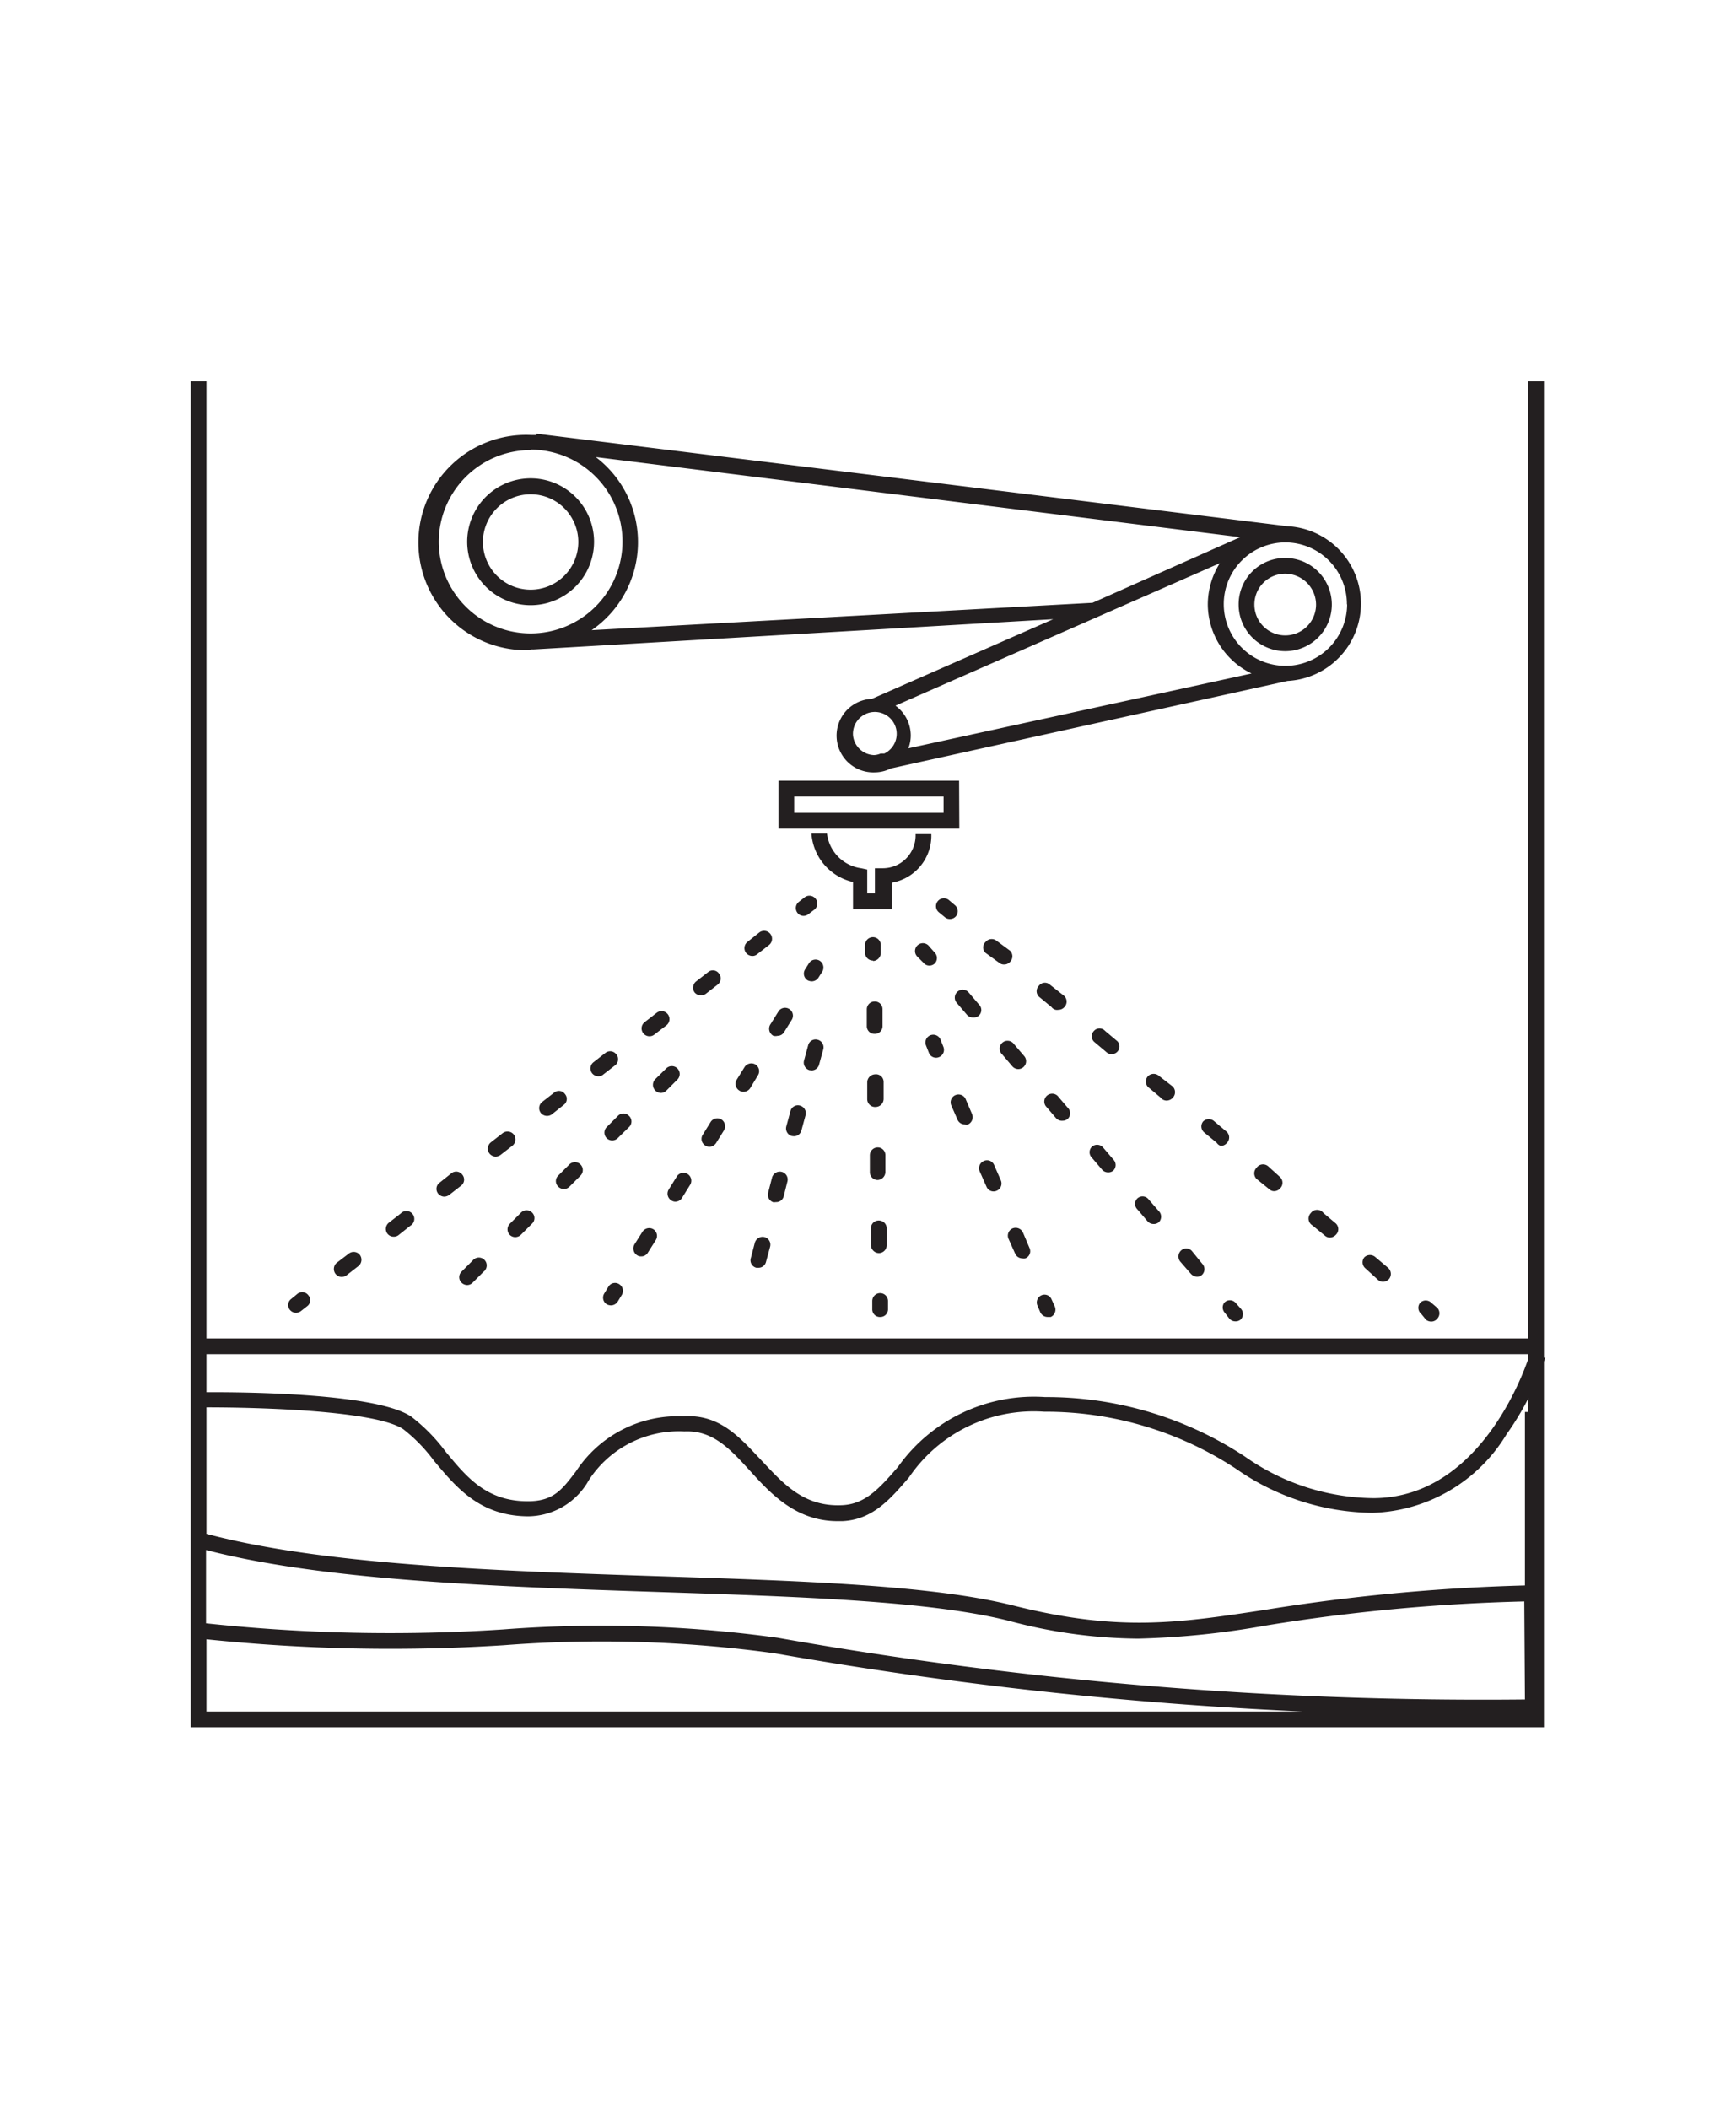 <?xml version="1.0" encoding="UTF-8"?>
<svg xmlns="http://www.w3.org/2000/svg" id="Layer_1" data-name="Layer 1" viewBox="0 0 79.37 96.38">
  <defs>
    <style>.cls-1{fill:#231f20;}</style>
  </defs>
  <path class="cls-1" d="M43.43,42a.35.35,0,0,0,.28-.13.36.36,0,0,0-.05-.5l-.27-.23a.36.36,0,1,0-.47.55l.28.23A.34.34,0,0,0,43.43,42Z"></path>
  <path class="cls-1" d="M48.39,46.15a.36.36,0,0,0,.27-.12.36.36,0,0,0,0-.51L48,45a.34.34,0,0,0-.5.05.35.35,0,0,0,0,.5l.58.48A.31.31,0,0,0,48.39,46.15Z"></path>
  <path class="cls-1" d="M45.68,44a.34.34,0,0,0,.23.08.36.36,0,0,0,.27-.12.36.36,0,0,0,0-.51L45.57,43a.36.36,0,0,0-.51.05.34.34,0,0,0,0,.5Z"></path>
  <path class="cls-1" d="M57.45,53.37a.36.36,0,0,0,0,.51l.58.47a.32.32,0,0,0,.23.09.37.37,0,0,0,.27-.13.36.36,0,0,0,0-.51L58,53.32A.36.36,0,0,0,57.45,53.37Z"></path>
  <path class="cls-1" d="M59.93,55.44A.36.36,0,0,0,60,56l.57.47a.35.35,0,0,0,.23.09.39.39,0,0,0,.28-.13.36.36,0,0,0,0-.51l-.57-.48A.36.36,0,0,0,59.93,55.44Z"></path>
  <path class="cls-1" d="M55.82,52.37a.37.37,0,0,0,.27-.13.36.36,0,0,0,0-.51l-.57-.48a.37.37,0,0,0-.51,0,.36.36,0,0,0,.05.51l.57.47A.33.33,0,0,0,55.82,52.37Z"></path>
  <path class="cls-1" d="M53.34,50.3a.39.39,0,0,0,.28-.13.37.37,0,0,0,0-.51L53,49.18a.37.37,0,0,0-.51,0,.36.36,0,0,0,0,.5l.57.48A.35.35,0,0,0,53.34,50.3Z"></path>
  <path class="cls-1" d="M51.09,47.59l-.57-.48a.34.34,0,0,0-.5,0,.35.35,0,0,0,0,.5l.57.48a.35.35,0,0,0,.23.09.37.37,0,0,0,.28-.13A.35.35,0,0,0,51.09,47.59Z"></path>
  <path class="cls-1" d="M63,58.49a.35.35,0,0,0,.23.09.39.39,0,0,0,.28-.13.37.37,0,0,0-.05-.51l-.57-.48a.37.37,0,0,0-.51,0,.36.36,0,0,0,.05.51Z"></path>
  <path class="cls-1" d="M65.2,60.32a.4.4,0,0,0,.23.08.35.35,0,0,0,.28-.13.36.36,0,0,0,0-.5l-.27-.23a.36.36,0,0,0-.51,0,.36.36,0,0,0,.05.51Z"></path>
  <path class="cls-1" d="M36.46,41.72a.35.35,0,0,0,.5.06l.29-.22A.36.36,0,0,0,36.8,41l-.28.22A.36.36,0,0,0,36.46,41.72Z"></path>
  <path class="cls-1" d="M29.7,47.36a.35.35,0,0,0,.22-.08l.55-.42a.36.36,0,0,0-.45-.57l-.54.42a.36.36,0,0,0,.22.65Z"></path>
  <path class="cls-1" d="M28.18,48.19a.35.35,0,0,0-.5-.07l-.55.43a.36.36,0,0,0-.06.5.37.37,0,0,0,.29.14.33.33,0,0,0,.22-.08l.54-.42A.35.35,0,0,0,28.18,48.19Z"></path>
  <path class="cls-1" d="M34.71,42.62l-.54.43a.36.36,0,0,0-.06.5.37.37,0,0,0,.29.14.33.33,0,0,0,.22-.08l.54-.42a.36.36,0,0,0-.45-.57Z"></path>
  <path class="cls-1" d="M15.63,58.36a.4.4,0,0,0,.22-.08l.54-.42a.37.37,0,0,0,.06-.51.36.36,0,0,0-.5-.06l-.55.42a.37.37,0,0,0-.06.51A.37.37,0,0,0,15.63,58.36Z"></path>
  <path class="cls-1" d="M23.49,51.85a.37.37,0,0,0-.51-.06l-.54.42a.37.37,0,0,0-.06.51.37.37,0,0,0,.28.14.4.4,0,0,0,.23-.08l.54-.42A.37.37,0,0,0,23.49,51.85Z"></path>
  <path class="cls-1" d="M32.81,45a.36.36,0,0,0,.06-.51.34.34,0,0,0-.5-.06l-.54.42a.37.37,0,0,0-.07.51.37.37,0,0,0,.29.13.36.36,0,0,0,.22-.07Z"></path>
  <path class="cls-1" d="M21.14,53.69a.35.35,0,0,0-.5-.07l-.54.43a.35.35,0,0,0-.07.5.37.37,0,0,0,.29.14.4.4,0,0,0,.22-.08l.54-.42A.35.35,0,0,0,21.14,53.69Z"></path>
  <path class="cls-1" d="M25.83,50a.34.34,0,0,0-.5-.06l-.54.42a.36.36,0,0,0-.06.51.37.37,0,0,0,.5.06l.54-.43A.34.34,0,0,0,25.83,50Z"></path>
  <path class="cls-1" d="M18,56.52a.34.34,0,0,0,.22-.07l.54-.43a.36.36,0,1,0-.44-.56l-.54.42a.36.36,0,0,0-.06.51A.35.35,0,0,0,18,56.52Z"></path>
  <path class="cls-1" d="M13.54,60a.4.4,0,0,0,.22-.08l.28-.22a.34.34,0,0,0,.06-.5.35.35,0,0,0-.5-.07l-.28.23a.35.35,0,0,0-.07.5A.37.37,0,0,0,13.54,60Z"></path>
  <path class="cls-1" d="M42.22,44a.34.34,0,0,0,.27.13.36.36,0,0,0,.24-.09.36.36,0,0,0,0-.51l-.24-.27a.36.36,0,1,0-.54.47Z"></path>
  <path class="cls-1" d="M52,54.77a.35.35,0,0,0,0,.5l.47.55a.36.36,0,0,0,.27.12.35.35,0,0,0,.24-.08.36.36,0,0,0,0-.51l-.47-.54A.35.35,0,0,0,52,54.77Z"></path>
  <path class="cls-1" d="M48.59,51.22a.33.33,0,0,0,.23-.09.35.35,0,0,0,0-.5l-.47-.55a.36.36,0,0,0-.54.47l.47.55A.36.36,0,0,0,48.59,51.22Z"></path>
  <path class="cls-1" d="M54.49,57.17a.35.35,0,0,0-.51,0,.37.37,0,0,0,0,.51l.47.54a.41.41,0,0,0,.28.13.35.35,0,0,0,.23-.09.36.36,0,0,0,0-.51Z"></path>
  <path class="cls-1" d="M49.92,52.41a.35.35,0,0,0,0,.5l.47.55a.36.36,0,0,0,.27.12.35.35,0,0,0,.24-.08.36.36,0,0,0,0-.51l-.47-.55A.36.36,0,0,0,49.92,52.41Z"></path>
  <path class="cls-1" d="M46.29,48.74a.36.36,0,0,0,.27.12.36.36,0,0,0,.27-.59l-.47-.55a.36.36,0,1,0-.54.47Z"></path>
  <path class="cls-1" d="M44.76,46.41a.35.35,0,0,0,0-.5l-.47-.55a.36.36,0,0,0-.55.47l.47.55a.36.36,0,0,0,.28.12A.35.35,0,0,0,44.76,46.41Z"></path>
  <path class="cls-1" d="M56.21,60.27a.36.36,0,0,0,.27.12.35.35,0,0,0,.24-.08.36.36,0,0,0,0-.51l-.24-.27a.35.35,0,0,0-.5,0A.36.36,0,0,0,56,60Z"></path>
  <path class="cls-1" d="M39.92,43.92a.37.37,0,0,0,.35-.37v-.36a.36.36,0,0,0-.72,0v.36a.36.36,0,0,0,.36.35Z"></path>
  <path class="cls-1" d="M40.12,53.93h0a.37.37,0,0,0,.36-.37l0-.77a.35.35,0,0,0-.36-.35h0a.36.36,0,0,0-.35.37l0,.77A.36.36,0,0,0,40.12,53.93Z"></path>
  <path class="cls-1" d="M40.19,57.27h0a.36.36,0,0,0,.35-.37v-.77a.36.36,0,0,0-.37-.35.35.35,0,0,0-.35.36v.77A.37.37,0,0,0,40.19,57.27Z"></path>
  <path class="cls-1" d="M40.05,50.59h0a.37.37,0,0,0,.35-.37l0-.77A.35.35,0,0,0,40,49.1a.37.37,0,0,0-.35.37l0,.77A.36.36,0,0,0,40.05,50.59Z"></path>
  <path class="cls-1" d="M40,47.25h0a.35.35,0,0,0,.35-.36l0-.77a.35.35,0,0,0-.36-.35h0a.36.36,0,0,0-.36.36l0,.77A.35.35,0,0,0,40,47.25Z"></path>
  <path class="cls-1" d="M40.25,60.19h0a.35.35,0,0,0,.35-.37v-.36a.36.36,0,0,0-.72,0v.36A.35.35,0,0,0,40.25,60.19Z"></path>
  <path class="cls-1" d="M42.47,48.12a.35.35,0,0,0,.47.19.36.36,0,0,0,.19-.47L43,47.51a.36.36,0,0,0-.48-.19.36.36,0,0,0-.18.47Z"></path>
  <path class="cls-1" d="M46.41,57.29a.36.36,0,0,0,.33.22.32.32,0,0,0,.14,0,.35.35,0,0,0,.19-.47l-.3-.71a.37.37,0,0,0-.47-.19.36.36,0,0,0-.19.48Z"></path>
  <path class="cls-1" d="M43.78,51.18a.36.36,0,0,0,.33.21.39.39,0,0,0,.15,0,.37.37,0,0,0,.18-.48l-.3-.7a.36.36,0,0,0-.66.28Z"></path>
  <path class="cls-1" d="M45.1,54.23a.35.35,0,0,0,.47.19.36.36,0,0,0,.19-.47l-.31-.71a.35.35,0,0,0-.47-.18.36.36,0,0,0-.19.47Z"></path>
  <path class="cls-1" d="M47.42,59.64l.14.33a.37.37,0,0,0,.34.22l.14,0a.37.37,0,0,0,.19-.47l-.15-.33a.35.35,0,0,0-.47-.19A.36.36,0,0,0,47.42,59.64Z"></path>
  <path class="cls-1" d="M37.48,43.91A.36.36,0,0,0,37,44l-.19.3a.36.36,0,0,0,.11.5.45.45,0,0,0,.19.05.37.37,0,0,0,.31-.17l.19-.3A.37.37,0,0,0,37.48,43.91Z"></path>
  <path class="cls-1" d="M30.87,54.92a.36.36,0,0,0,.31-.17l.36-.58a.36.36,0,1,0-.61-.38l-.36.58a.36.36,0,0,0,.12.49A.32.32,0,0,0,30.87,54.92Z"></path>
  <path class="cls-1" d="M33.8,49.84a.33.33,0,0,0,.19.06.37.37,0,0,0,.31-.17l.35-.58a.36.36,0,0,0-.11-.5.37.37,0,0,0-.5.12l-.36.58A.36.36,0,0,0,33.8,49.84Z"></path>
  <path class="cls-1" d="M32.43,52.41a.37.37,0,0,0,.31-.17l.36-.58a.37.37,0,0,0-.12-.5.36.36,0,0,0-.49.12l-.36.58a.35.35,0,0,0,.11.49A.35.35,0,0,0,32.43,52.41Z"></path>
  <path class="cls-1" d="M35.36,47.34a.41.41,0,0,0,.19,0,.35.35,0,0,0,.3-.17l.36-.58a.36.36,0,0,0-.61-.38l-.36.58A.37.37,0,0,0,35.36,47.34Z"></path>
  <path class="cls-1" d="M29.13,57.37a.32.32,0,0,0,.19.05.34.34,0,0,0,.3-.17l.36-.57a.36.36,0,0,0-.11-.5.37.37,0,0,0-.5.12l-.36.57A.37.37,0,0,0,29.13,57.37Z"></path>
  <path class="cls-1" d="M27.93,59.66a.37.37,0,0,0,.31-.17l.19-.31a.36.36,0,0,0-.12-.49.35.35,0,0,0-.49.11l-.19.31a.36.36,0,0,0,.11.5A.45.45,0,0,0,27.93,59.66Z"></path>
  <path class="cls-1" d="M35.48,54.94a.35.35,0,0,0,.35-.26L36,54a.36.36,0,0,0-.25-.44.37.37,0,0,0-.45.25l-.18.7a.36.36,0,0,0,.25.44Z"></path>
  <path class="cls-1" d="M37.11,48.92a.35.35,0,0,0,.34-.27l.19-.69a.36.36,0,0,0-.25-.44.35.35,0,0,0-.44.25l-.19.7a.36.36,0,0,0,.25.44Z"></path>
  <path class="cls-1" d="M34.58,57.94h.09a.35.35,0,0,0,.35-.26l.19-.7a.36.36,0,0,0-.25-.44.37.37,0,0,0-.45.26l-.18.69A.35.35,0,0,0,34.58,57.94Z"></path>
  <path class="cls-1" d="M36.29,51.93a.35.35,0,0,0,.35-.26l.19-.7a.36.36,0,0,0-.25-.44.35.35,0,0,0-.44.25l-.19.7a.36.36,0,0,0,.25.44Z"></path>
  <path class="cls-1" d="M21.35,58.73a.35.35,0,0,0,.25-.1l.51-.51a.36.36,0,1,0-.5-.51l-.51.51a.35.35,0,0,0,0,.5A.38.38,0,0,0,21.35,58.73Z"></path>
  <path class="cls-1" d="M28.76,51a.35.35,0,0,0-.51,0l-.51.51a.36.36,0,0,0,0,.51.36.36,0,0,0,.5,0l.52-.51A.35.35,0,0,0,28.76,51Z"></path>
  <path class="cls-1" d="M30.46,49.85l.51-.51a.36.36,0,0,0-.51-.51l-.51.5a.37.37,0,0,0,.26.62A.35.35,0,0,0,30.46,49.85Z"></path>
  <path class="cls-1" d="M23.56,56.54a.38.38,0,0,0,.26-.11l.51-.51a.35.35,0,0,0,0-.5.36.36,0,0,0-.51,0l-.51.51a.36.36,0,0,0,0,.51A.36.36,0,0,0,23.56,56.54Z"></path>
  <path class="cls-1" d="M25.78,54.34a.35.35,0,0,0,.25-.1l.51-.51a.36.36,0,1,0-.51-.51l-.51.51a.35.35,0,0,0,0,.5A.36.36,0,0,0,25.78,54.34Z"></path>
  <path class="cls-1" d="M43.85,35.68H35.59v2.19h8.27Zm-7.54,1.47V36.4h6.83v.75Z"></path>
  <path class="cls-1" d="M42.58,38.12h-.72a1.5,1.5,0,0,1-1.53,1.56l-.33,0,0,1.15h-.35V39.74l-.28-.06a1.82,1.82,0,0,1-1.56-1.58h-.71A2.45,2.45,0,0,0,39,40.31v1.25h1.78V40.34A2.18,2.18,0,0,0,42.58,38.12Z"></path>
  <path class="cls-1" d="M70.65,62.05l-.06,0V17.43h-.72V61.17H9.44V17.43H8.72V78.94H70.59V62.23C70.62,62.13,70.65,62.06,70.65,62.05Zm-.78-.16v.22c-.42,1.22-2.49,6.36-7.09,6.36a10.38,10.38,0,0,1-5.86-1.9,16.51,16.51,0,0,0-9.14-2.72,7.62,7.62,0,0,0-6.73,3.2c-.82.94-1.47,1.69-2.54,1.74-1.77.09-2.71-1-3.71-2.06s-1.9-2.11-3.57-2a5.57,5.57,0,0,0-4.9,2.52c-.61.79-1,1.37-2.21,1.36-1.89,0-2.79-1.11-3.75-2.27a8.11,8.11,0,0,0-1.56-1.59c-1.55-1.07-7.53-1.13-9.37-1.12V61.89Zm-.15,15.78a185,185,0,0,1-34.17-2.82A58.9,58.9,0,0,0,23,74.47a79,79,0,0,1-13.58-.28V70.84c5.41,1.4,13.18,1.67,20.72,1.92,6.39.21,12.41.41,16,1.32a23.36,23.36,0,0,0,5.89.81,38.08,38.08,0,0,0,5.85-.6,86.45,86.45,0,0,1,11.81-1.1ZM9.44,74.92a81.41,81.41,0,0,0,13.61.27,58,58,0,0,1,12.37.37,188.33,188.33,0,0,0,24.12,2.66H9.44ZM69.87,64.53h-.15V69.6h0v2.86A88.92,88.92,0,0,0,57.8,73.58c-4,.61-6.68,1-11.46-.2-3.67-.93-9.73-1.13-16.15-1.34-7.59-.25-15.42-.52-20.75-1.94V64.32c2.46,0,7.74.15,9,1a7.4,7.4,0,0,1,1.4,1.44c1,1.19,2.08,2.53,4.31,2.54h0a3.21,3.21,0,0,0,2.77-1.65,4.91,4.91,0,0,1,4.37-2.23c1.3-.06,2.09.8,3,1.8s2.08,2.3,4,2.3h.22c1.38-.06,2.19-1,3.05-2a6.89,6.89,0,0,1,6.18-3,15.85,15.85,0,0,1,8.79,2.62,11.06,11.06,0,0,0,6.22,2,7.42,7.42,0,0,0,6.13-3.59,12.84,12.84,0,0,0,1-1.65Z"></path>
  <path class="cls-1" d="M56.63,27.63a2.13,2.13,0,1,0,2.13-2.13A2.12,2.12,0,0,0,56.63,27.63Zm3.54,0a1.41,1.41,0,1,1-1.41-1.41A1.42,1.42,0,0,1,60.17,27.63Z"></path>
  <path class="cls-1" d="M24.26,29.68h.14L48.15,28.3l-8.29,3.64A1.68,1.68,0,0,0,40,35.3a1.64,1.64,0,0,0,.73-.18l18.14-4a3.54,3.54,0,0,0,0-7.07h0L24.52,19.82v.06l-.25,0a4.92,4.92,0,1,0,0,9.83Zm16.68,2.57,14.83-6.51a3.57,3.57,0,0,0-.55,1.89,3.53,3.53,0,0,0,2,3.15L41.53,34.2a1.63,1.63,0,0,0,.11-.59A1.69,1.69,0,0,0,40.94,32.25ZM39,33.61a1,1,0,1,1,1.43.83l-.17,0v0a.82.82,0,0,1-.3.07A1,1,0,0,1,39,33.61Zm22.59-6a2.82,2.82,0,1,1-2.82-2.82A2.82,2.82,0,0,1,61.58,27.63ZM56.7,24.55l-6.75,3v0L27.05,28.8a4.88,4.88,0,0,0,.19-7.91Zm-32.44-4a4.2,4.2,0,1,1-4.2,4.2A4.2,4.2,0,0,1,24.26,20.57Z"></path>
  <path class="cls-1" d="M24.26,27.66a2.9,2.9,0,1,0-2.9-2.89A2.9,2.9,0,0,0,24.26,27.66Zm0-5.07a2.18,2.18,0,1,1-2.18,2.18A2.18,2.18,0,0,1,24.26,22.59Z"></path>
</svg>
